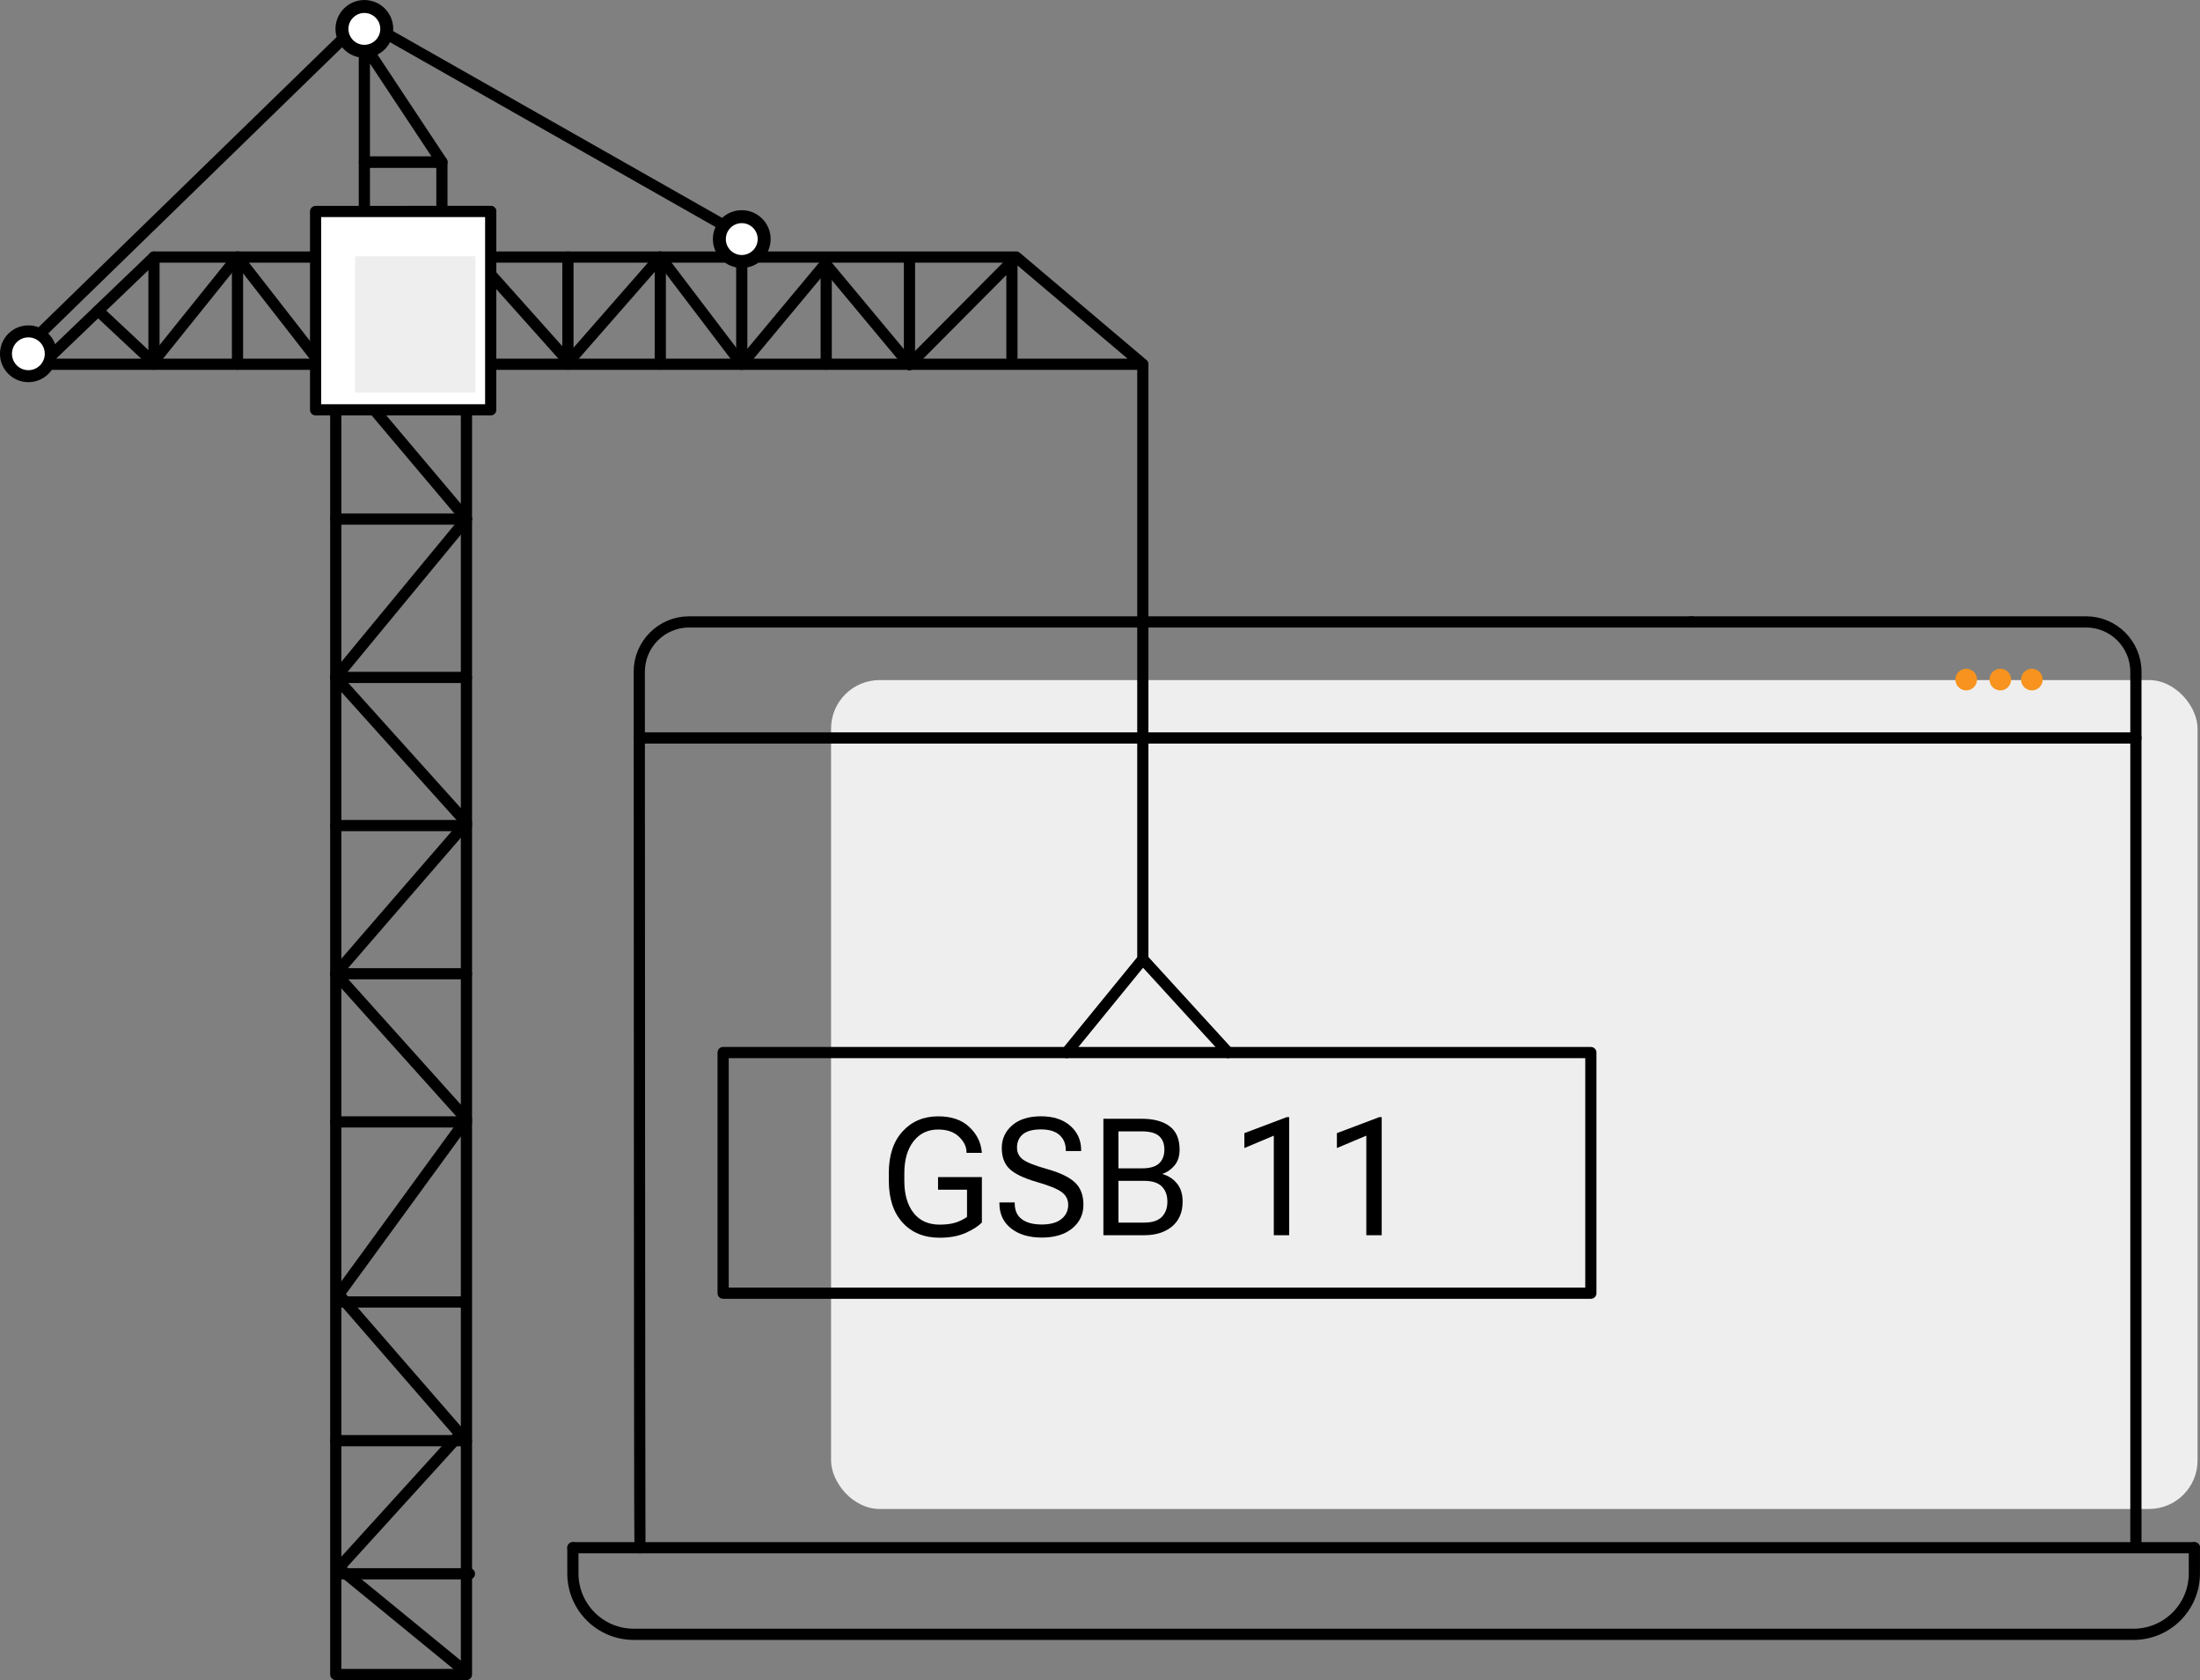 <?xml version="1.0" encoding="UTF-8"?>
<svg xmlns="http://www.w3.org/2000/svg" id="Layer_2" width="589.24" height="449.97" viewBox="0 0 589.24 449.97">
  <rect x="0" y="0" width="589.24" height="449.97" fill="#808080" stroke="none"/>
  <defs>
    <style>.cls-1{stroke-width:3.47px;}.cls-1,.cls-2,.cls-3,.cls-4,.cls-5{stroke:#000;stroke-linecap:round;stroke-linejoin:round;}.cls-1,.cls-2,.cls-4,.cls-5{fill:#fff;}.cls-2,.cls-3{stroke-width:3px;}.cls-3{fill:none;}.cls-4{stroke-width:3.21px;}.cls-5{stroke-width:3.47px;}.cls-6{fill:#eee;}.cls-7{fill:#f7931e;}</style>
  </defs>
  <g id="Inner_page_Grphics">
    <rect class="cls-6" x="222.59" y="182.14" width="366" height="222" rx="13" ry="13"></rect>
    <path class="cls-3" d="M572.07,414.46v-234.55c0-7.37-5.98-13.35-13.35-13.35h-105.86"></path>
    <path class="cls-3" d="M453.09,166.56H184.57c-7.37,0-13.35,5.98-13.35,13.35,0,0,.07,233.91.19,234.65"></path>
    <path class="cls-3" d="M153.44,414.52v6.88c0,9.01,7.3,16.31,16.31,16.31h401.67c9.01,0,16.31-7.3,16.31-16.31v-6.88"></path>
    <line class="cls-3" x1="587.74" y1="414.52" x2="153.44" y2="414.52"></line>
    <path class="cls-7" d="M523.72,182c0,1.6,1.3,2.9,2.9,2.9s2.9-1.3,2.9-2.9-1.3-2.9-2.9-2.9c-1.6,0-2.9,1.3-2.9,2.9Z"></path>
    <path class="cls-7" d="M541.31,182c0,1.6,1.3,2.9,2.9,2.9s2.9-1.3,2.9-2.9-1.3-2.9-2.9-2.9c-1.6,0-2.9,1.3-2.9,2.9Z"></path>
    <path class="cls-7" d="M532.86,182c0,1.6,1.3,2.9,2.9,2.9s2.9-1.3,2.9-2.9-1.3-2.9-2.9-2.9c-1.6,0-2.9,1.3-2.9,2.9Z"></path>
    <rect class="cls-3" x="89.93" y="97.55" width="35" height="350.92"></rect>
    <polygon class="cls-3" points="11.31 97.55 306.09 97.55 272.17 68.84 41.24 68.84 11.31 97.55"></polygon>
    <rect class="cls-3" x="97.59" y="43.41" width="20.77" height="14.88"></rect>
    <polygon class="cls-3" points="97.59 43.41 97.59 12.04 118.37 43.41 97.59 43.41"></polygon>
    <polyline class="cls-3" points="5.17 94.75 97 5.35 198.67 63.06"></polyline>
    <polyline class="cls-3" points="306.09 97.64 306.09 256.89 285.68 281.9"></polyline>
    <line class="cls-3" x1="306.09" y1="256.89" x2="328.94" y2="281.9"></line>
    <rect class="cls-3" x="193.68" y="281.9" width="232.41" height="64.45"></rect>
    <line class="cls-3" x1="124.93" y1="139.02" x2="89.93" y2="139.02"></line>
    <line class="cls-3" x1="89.93" y1="181.43" x2="124.93" y2="181.43"></line>
    <line class="cls-3" x1="89.93" y1="221.11" x2="124.93" y2="221.11"></line>
    <line class="cls-3" x1="89.93" y1="260.79" x2="124.93" y2="260.79"></line>
    <line class="cls-3" x1="89.93" y1="300.47" x2="124.93" y2="300.47"></line>
    <line class="cls-3" x1="90.73" y1="348.7" x2="124.21" y2="348.7"></line>
    <line class="cls-3" x1="89.93" y1="385.84" x2="124.93" y2="385.84"></line>
    <line class="cls-3" x1="90.73" y1="421.5" x2="125.73" y2="421.5"></line>
    <line class="cls-3" x1="41.24" y1="97.55" x2="41.24" y2="68.84"></line>
    <line class="cls-3" x1="63.61" y1="68.84" x2="63.61" y2="97.55"></line>
    <line class="cls-3" x1="198.67" y1="68.84" x2="198.67" y2="97.55"></line>
    <line class="cls-3" x1="176.85" y1="68.84" x2="176.85" y2="97.55"></line>
    <line class="cls-3" x1="152.11" y1="68.84" x2="152.11" y2="97.55"></line>
    <polyline class="cls-3" points="26.28 83.2 41 96.98 63.61 68.84 85.98 97.55 105.68 68.97 127.38 97.55"></polyline>
    <polyline class="cls-3" points="112.38 95.59 127.38 68.97 152.31 96.88 176.85 68.84 198.67 97.55 221.09 70.64 243.59 97.64 271.03 70.03 271.03 95.64"></polyline>
    <polyline class="cls-3" points="89.93 97.55 124.93 139.02 89.93 181.43 124.93 220.34 89.93 260.79 124.93 299.76 90.73 346.66 123.26 384.11 90.73 419.91 124.21 447.32"></polyline>
    <rect class="cls-3" x="108.83" y="56.64" width="22.6" height="36.64"></rect>
    <rect class="cls-2" x="84.53" y="56.64" width="46.9" height="53.12"></rect>
    <rect class="cls-6" x="95.13" y="68.64" width="32.23" height="36.5"></rect>
    <path class="cls-5" d="M103.59,7.74c0,3.31-2.69,6-6,6s-6-2.69-6-6,2.69-6,6-6,6,2.69,6,6Z"></path>
    <path class="cls-4" d="M13.6,94.75c0,3.31-2.69,6-6,6s-6-2.69-6-6,2.69-6,6-6,6,2.69,6,6Z"></path>
    <circle class="cls-1" cx="198.67" cy="64.03" r="6"></circle>
    <line class="cls-3" x1="171.22" y1="197.64" x2="572.07" y2="197.64"></line>
    <path d="M238.05,314.24c0-4.8,1.23-8.54,3.7-11.23,2.46-2.69,5.65-4.03,9.55-4.03,3.53,0,6.3.95,8.3,2.84,2.01,1.89,3.13,4.13,3.35,6.7l.02.24h-4.11v-.21c0-1.43-.66-2.79-1.99-4.09-1.33-1.3-3.2-1.95-5.61-1.95-2.73,0-4.92,1.04-6.57,3.13s-2.48,4.96-2.48,8.62v1.97c0,3.66.83,6.53,2.48,8.62s3.98,3.13,6.98,3.13c1.57,0,2.93-.16,4.07-.49,1.14-.33,2.23-.85,3.26-1.57v-7.29h-7.76v-3.39h11.74v12.17c-.97,1-2.42,1.93-4.35,2.79-1.93.86-4.25,1.29-6.96,1.29-4.14,0-7.45-1.34-9.91-4.03-2.46-2.69-3.7-6.43-3.7-11.23v-1.97Z"></path>
    <path d="M267.67,322.04h4.11v.26c0,1.89.64,3.3,1.91,4.24,1.27.94,3.05,1.41,5.34,1.41s4.04-.49,5.25-1.46,1.82-2.24,1.82-3.81c0-1.43-.59-2.57-1.77-3.43s-3.4-1.76-6.68-2.7c-3.4-.99-5.81-2.14-7.22-3.46s-2.12-3.2-2.12-5.63.93-4.45,2.79-6.07c1.86-1.61,4.43-2.42,7.72-2.42s5.9.85,7.84,2.55c1.94,1.7,2.91,3.87,2.91,6.49v.26h-4.11v-.26c0-1.66-.56-2.99-1.67-4.01-1.11-1.01-2.77-1.52-4.97-1.52s-3.82.44-4.87,1.31c-1.04.87-1.56,2.06-1.56,3.56,0,1.36.54,2.43,1.61,3.21,1.07.79,3.28,1.65,6.62,2.59,3.34.94,5.77,2.12,7.29,3.54,1.51,1.41,2.27,3.41,2.27,5.98s-1,4.68-3,6.32c-2,1.64-4.71,2.46-8.14,2.46s-6.18-.82-8.25-2.46c-2.07-1.64-3.11-3.88-3.11-6.71v-.26Z"></path>
    <path d="M295.53,299.63h10.29c3.14,0,5.62.66,7.42,1.99s2.7,3.42,2.7,6.28c0,1.71-.44,3.11-1.31,4.18-.87,1.07-1.95,1.84-3.24,2.29v.08c1.57.46,2.86,1.3,3.86,2.53,1,1.23,1.5,2.84,1.5,4.84,0,2.86-.94,5.07-2.82,6.64-1.88,1.57-4.37,2.36-7.47,2.36h-10.93v-31.2ZM305.82,312.91c2.14,0,3.69-.44,4.63-1.33s1.41-2.11,1.41-3.69-.47-2.78-1.41-3.62c-.94-.84-2.49-1.26-4.63-1.26h-6.26v9.9h6.26ZM306.46,327.44c2.14,0,3.71-.51,4.71-1.52,1-1.01,1.5-2.38,1.5-4.09s-.5-3.07-1.5-4.07-2.57-1.5-4.71-1.5h-6.9v11.19h6.9Z"></path>
    <path d="M341.18,304.15l-7.89,3.32v-3.99l11.36-4.29h.64v31.63h-4.12v-26.68Z"></path>
    <path d="M365.96,304.15l-7.89,3.32v-3.99l11.36-4.29h.64v31.63h-4.12v-26.68Z"></path>
    <line class="cls-3" x1="243.59" y1="97.64" x2="243.59" y2="70.03"></line>
    <line class="cls-3" x1="221.29" y1="71.52" x2="221.29" y2="97.55"></line>
  </g>
</svg>
